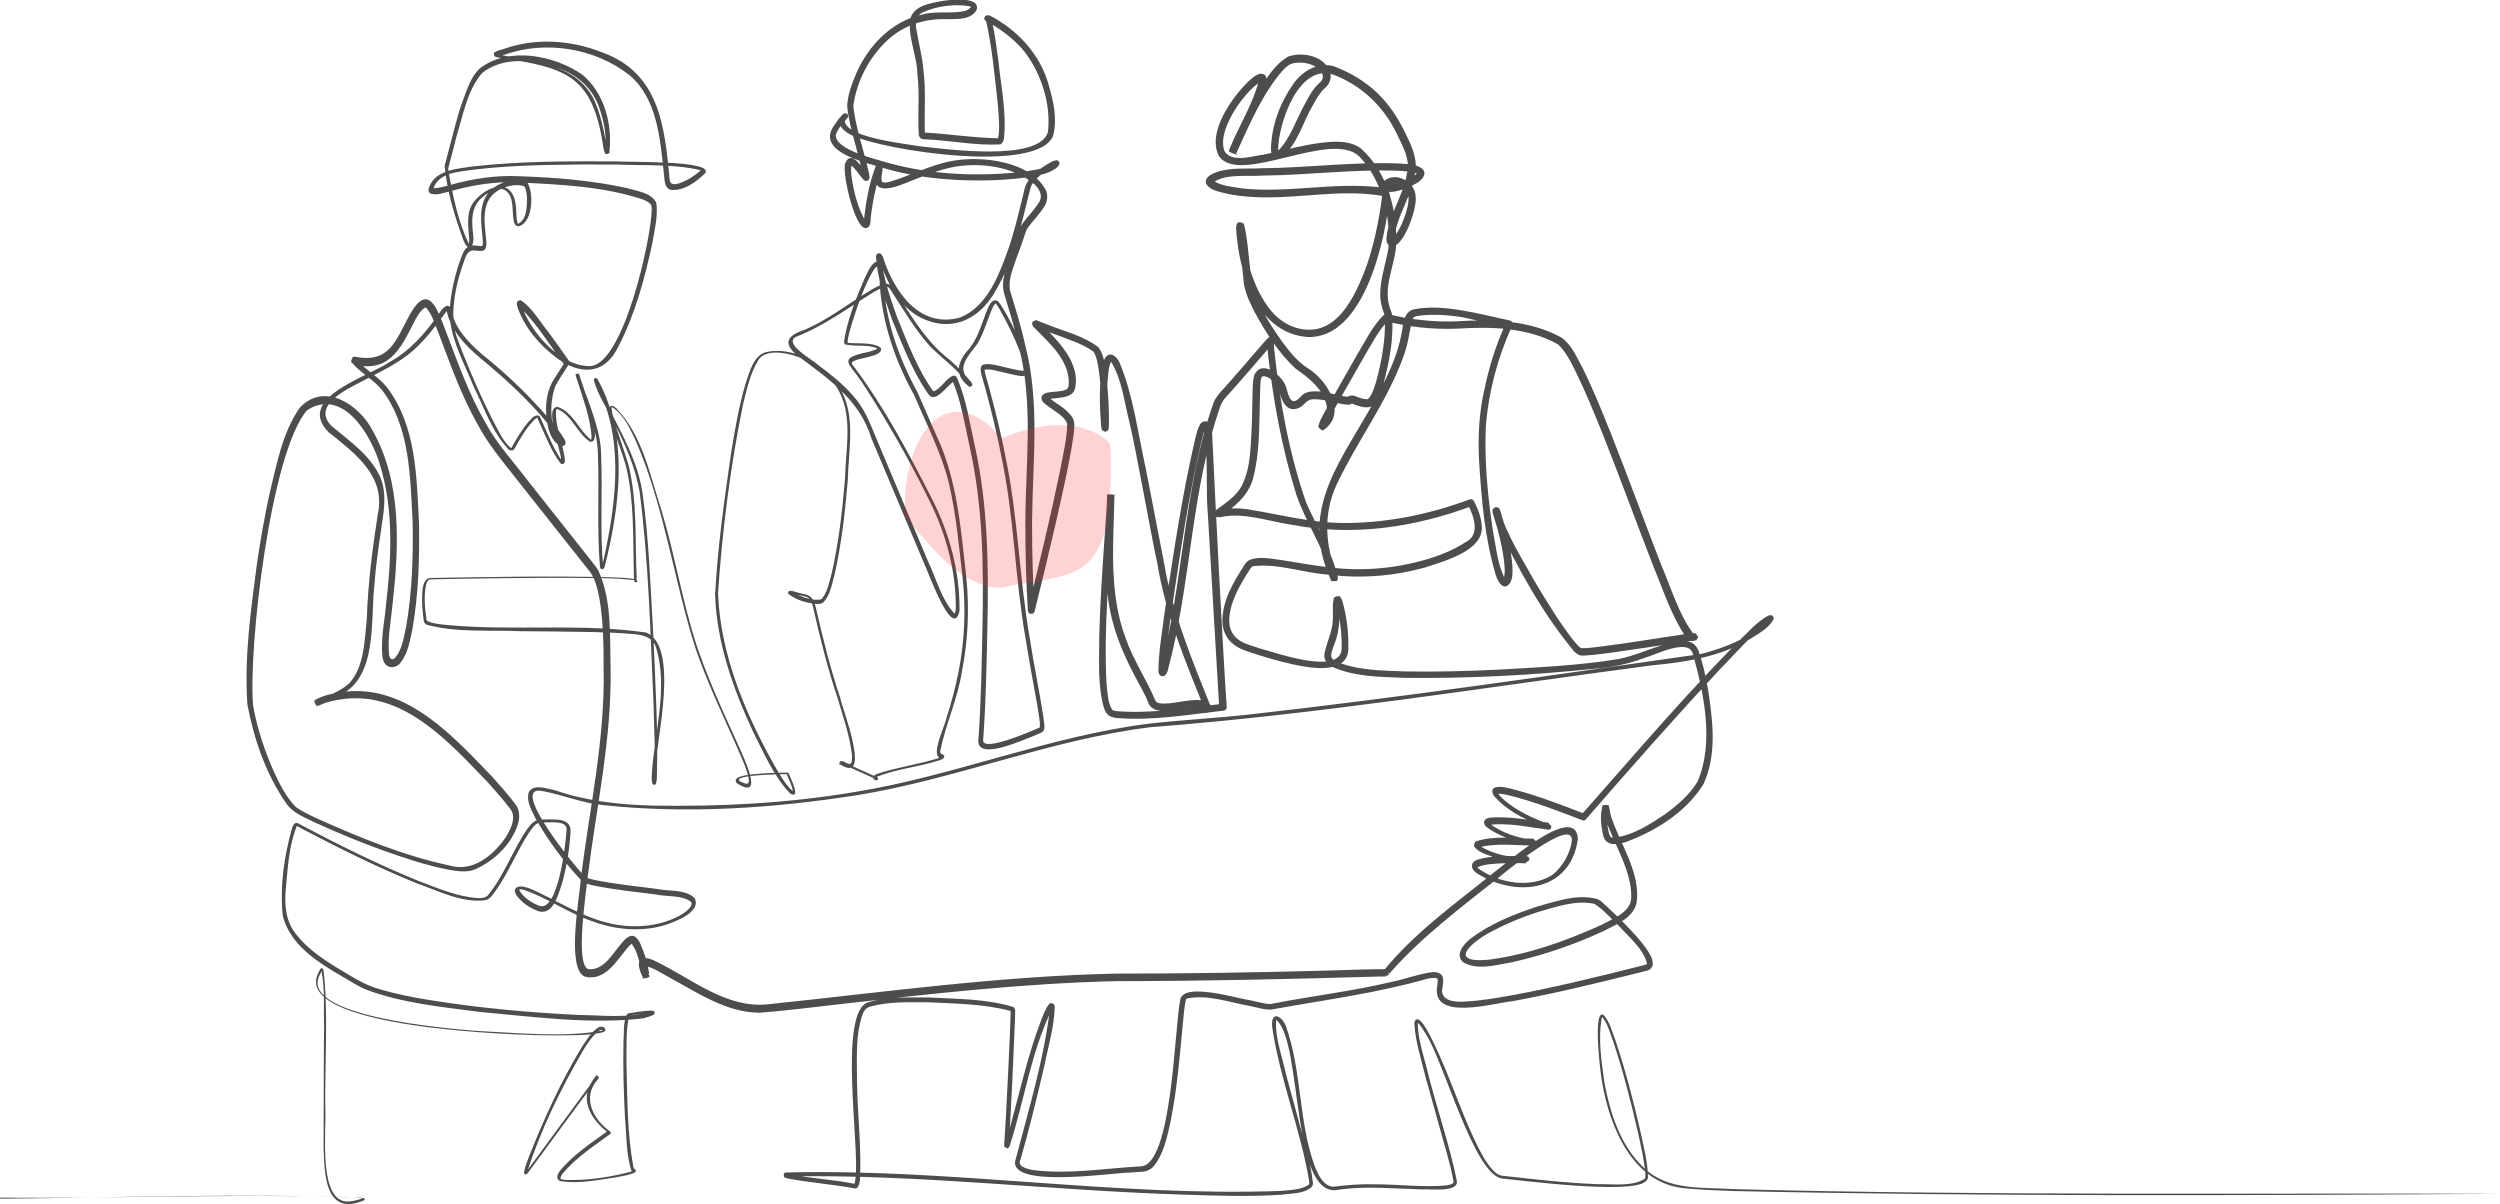 <?xml version="1.0" encoding="UTF-8"?><svg id="f" xmlns="http://www.w3.org/2000/svg" viewBox="0 0 326 157" width="326" height="157"><path d="m0,156.31c15.66-.13,31.35-.72,47.01-.13.16,0,.8.09.48.34-5,2.11-5.17-3.09-5.29-6.7,0-3.37.01-12.37.06-15.91-.08-2.4.13-4.97-.34-7.29.07,0,.03,0,.01.04-.05.08-.1.19-.14.28-3.35,5.64,16.81,7.18,20.06,7.47,5.4.26,11.65.93,16.76-.03-.23-.23-.65.09-.93.37-.6.61-1.09,1.35-1.56,2.09-2.97,5.1-5.67,10.57-7.44,16.19,0-.01,0,.02-.01-.02-.03-.06-.1-.06-.12-.07-.12.03,0-.01,0-.04l.19-.25c.89-1.24,6.79-9.24,7.85-10.68.36-.48.88-1.19,1.21-1.63-.04-.08.55.44.29.24l-.05.07-.1.13c-2.09,2.32-.61,5.19,1.63,6.78.11.07.1.25,0,.32-2.18,1.6-4.54,3.12-6.25,5.22-.14.2-.26.47-.23.58.02.09.29.15.55.18,2.94.11,6.01-.36,8.85-1.13.03-.01.05-.02.06-.03.06,0-.1-.02,0,.23.06.07.08.05-.01.02-.11-.05-.12-.09-.16-.14-.76-2.28-.66-4.71-.88-7.04-.17-3.3-.27-6.61-.2-9.91.1-1.17-.08-2.48.46-3.62.15-.11.2-.09.31-.12.12-.02,1.06-.18,1.23-.19.59-.06,1.19-.19,1.82-.13-.01.02.24-.03.25.33-.11.23-.14.16-.18.21-.04.02-.08.04-.11.06-.14.06-.27.11-.41.16,0,0-.8.24-.8.24-7.13.8-14.34-.22-21.45-.86-4.9-.65-9.92-1.12-14.59-2.86,0,0-.77-.34-.77-.34l-.72-.4c-3.67-2.2-8.31-4.42-9.47-8.93-.39-3.87.17-7.83,1.26-11.56.08-.18.21-.51.52-.55.24.04.25.09.41.17,5.06,2.69,10.28,5.28,15.58,7.43,2.52.95,5.09,2.07,7.79,2.22.42,0,.84-.05,1.15-.32,2.16-2.6,3.22-5.84,5.14-8.65.35-.44.66-.94,1.31-1.21.57-.14,1.17-.05,1.73-.09.81.03,2.01-.07,2.5.82.17.34.14.67.13.94-.14,2.23-.5,4.41-1.09,6.56-.5,1.4-1.14,4.28-3.13,3.64-1.09-.42-2.06-1.05-2.78-2-.13-.23-.31-.47-.24-.78.46-1.29,3.53.64,4.33.96,1.96,1,3.89,2.05,5.93,2.79,3.04,1.12,6.42,1.4,9.51.35,1.01-.34,2.02-.8,2.78-1.49.38-.34.63-.8.39-1.05-1.17-.9-3.12-.63-4.56-.95-2.73-.35-5.48-.62-8.18-1.18-.57-.12-1.22-.28-1.62-.73-2.28-2.45-4.25-5.11-5.9-8.02-.49-1.07-1.2-2.05-.9-3.35.57-1.23,2.42-.5,3.41-.32,4.18,1.44,8.51,1.91,12.9,2.01,8.76.15,17.56-.31,26.2-1.77,13.01-2.09,25.38-7.32,38.51-8.93,4.38-.49,8.76-.71,13.13-1.2,19.6-2.2,39.21-5.08,58.74-7.87,3.15-.82,6.6-2.16,8.77-4.52-.05.02.06.31.23.32.13,0,.03,0,0,.03-2.49,1.6-4.39,4.01-6.48,6.1-5.99,6.42-11.8,13.03-17.57,19.66-.1.12-.27.15-.4.1-3.19-1.22-6.44-2.49-9.74-3.29-.46-.09-.98-.22-1.39-.15-.06.03.11-.08.05-.15.46.73,1.42,1.42,2.17,1.93,1.41.91,2.99,1.62,4.58,2.18.19.07.29.27.23.46-.06.17-.23.27-.4.24-2.49-.31-5.21-.95-7.69-.62-.01.01.06-.06.05-.1.03-.03-.02-.13,0-.09,1.59,1.24,3.8,1.94,5.79,2.15.21.01.36.2.34.41-.02.2-.19.34-.39.33-2.27-.04-4.83-.34-7.03.19-.03.01-.09.05-.04.02,0-.01.02-.04.03-.1-.01-.06,0-.07-.01-.09,1.71,1.07,4.04,1.6,6.06,1.53,0,0,.02.75.02.75-1.5-.04-3.02-.05-4.51.1-.51.03-1.54.2-1.85.47.02-.05-.02-.05.09.07,2.63,1.96,6.83,2.69,9.68.89,1.32-1.04,2.39-2.83,2.56-4.55.03-2.96-8.49,4.01-9.47,4.82-4.88,3.88-9.94,7.65-14.1,12.33-.11.12-.26.32-.28.37.18.15-.26-.86-.56-.4.3,1.34.1.37.11.67,0,0-.27,0-.27,0,0,0-.56,0-.56,0-11.17.33-23.07.6-34.21.6-12.15.28-24.25,1.64-36.32,3.03-3.4.38-6.81.83-10.23,1.09-4.33,0-8.11-2.6-11.78-4.59-1.06-.54-2.11-1.33-3.25-1.53.02,0,.08-.08.08-.07,0,.31.25.92.39,1.29.48-.18-.99,0-.72.2-.02-.18-.05-.39-.09-.6-.31-1.22-.58-2.69-1.34-3.68,0,0,.03.01.03,0-.07,0-.4.29-.61.56-1.4,1.67-2.88,4.31-5.48,3.73-2.56-.9-.69-10.62-.55-12.98,1.13-9.07,3.14-18,2.95-27.17,0-3.03-.04-6.08-.52-9.03-.29-1.47-.58-2.91-1.56-4-1.88-2.34-6.58-8.33-8.5-10.73-1.59-2.06-4.19-5.11-5.44-7.4-1.56-2.66-2.79-5.48-3.89-8.33l-1.61-4.28c-.49-1.13-.81-2.44-1.64-3.33-.11-.07-.01-.03-.09-.02-.48.24-.91.89-1.27,1.52-1.72,3.35-3.17,6.96-7.73,5.98-.07-.02-.23-.03-.16-.03.25.1.41-.84.28-.57,1.16,1.27,2.76,2.12,3.87,3.5,3.84,5,3.88,11.75,4.19,17.77.07,4.59-.07,9.21-.86,13.75-.35,1.58-.55,3.13-1.61,4.48-.31.35-.9.64-1.48.43-.55-.23-.73-.77-.82-1.26-.25-2.36.28-4.63.48-6.94.69-6,.99-12.19-.76-17.96-1.1-3.93-4.85-10.31-9.54-7.28-4.73,5.35-7.69,30.93-7.05,38.48.5,2.91,1.47,5.84,2.68,8.58.78,1.67,1.61,3.39,2.9,4.69.87.62,1.93,1.1,2.91,1.56,5.49,2.45,11.2,4.8,17.08,6.05,3.01.92,5.62-1.2,7.29-3.54.67-1.04,1.54-2.67.71-3.79-.91-1.19-1.91-2.34-2.92-3.46-4.98-5.15-10.83-11.81-18.66-10.93-1.21.14-2.44.37-3.51.94.21.12-.41-1.11-.27-.61,1.46-.69,3.2-1.32,4.32-2.34,1.99-2.17,1.99-5.57,2.3-8.4.14-4.55.73-9.17,1.43-13.64,1.09-5.02-2.98-7.97-6.46-10.76-4.3-4.47,5.28-7.2,7.98-9.1,2.64-1.44,4.66-3.73,6.38-6.21.36-.53,1.22-1.85,1.71-.63.4,2.46,2.19,4.25,4.01,5.84,2.37,1.89,4.65,3.98,6.74,6.2,1.42,1.57,2.95,3.09,4.03,4.94.03.13.13.17.08.51-.02.25-.42.33-.46.29-1.01-.26-1.45-1.31-1.71-2.09-.59-2.28-.54-4.9.84-6.87,0,0,1.21-1.9,1.21-1.9l.02.34c-1.88-2.57-3.65-5.46-5.9-7.65-.02.05.29-.05.28-.16.01-.05,0-.02.01,0,1.09,3.43,5.08,7.98,8.91,7.91,4.37-.14,7.98-16.54,8.06-20.44,0,0-.05-.5-.05-.5-.18-.4-.74-.62-1.17-.81-5.12-1.68-10.64-1.92-15.99-2.19-3.12-.17-6.12.3-9.11,1.16-.83.17-1.63.56-2.51.29-.19-.08-.31-.36-.29-.51.59-2.58,3.78-2.74,5.92-3.05,6.2-.69,12.43-.67,18.65-.64.86.13,13.22-.21,11.43,1.63-1.19,1.1-2.64,2.21-4.35,2.09-.99-.2-.84-1.55-.97-2.3-.48-4.46-.86-9.57-4.44-12.65-4.49-3.54-10.89-4.59-16.28-2.7,0,0-.55.16-.55.16-.16.04-.41.14-.43.15.13-.03-.03-.48-.03-.35,0,0,.05.02.08.03,4.34.79,9.8,1.13,12.29,5.38,1.26,2.29,1.55,4.92,2.13,7.37-.04-.19-.63.1-.41.03.25-1.95-.11-4-.77-5.83-.99-3-3.62-4.89-6.64-5.55-2.86-.8-6.26-.91-8.66,1.04-1.95,2.29-2.48,5.6-3.37,8.44-.22.98-.71,2.74-.95,3.68-.1.24-.06.47-.03.75.59,3.2,1.27,6.66,2.75,9.57,0,0,0-.02-.12,0-.06.02-.06.05-.05.02.12-.27.13-.65.1-1.03-.11-1.53-.41-3.33.63-4.68,1.77-2.16,5.03-3.21,5.46.48.1.78.04,1.62.21,2.26.08.15.05.14.14.12,1.11-.59,1.11-2.24,1.11-3.37-.06-.52-.07-1.1-.37-1.51-1.43-.42-3.41.2-4.35,1.39-.91,1.16-.88,2.8-.74,4.3l.12,1.16c.04.47.12.81-.08,1.3-.25.47-.91.28-1.32.24-.82-.12-1.15.44-1.38,1.16-.93,2.5-1.59,5.2-1.48,7.87.03,1.52.71,2.93,1.25,4.39,1.14,2.88,2.39,5.73,3.78,8.5.7,1.26,1.41,3.01,2.51,3.86-.01,0,0,.02,0,0,0-.01.02,0,.04-.06.66-1.21,1.37-2.39,2.27-3.45.37-.33.51-.68,1.08-.77.38,0,.43.33.54.58.85,1.85,1.59,3.83,2.78,5.48.02.02.03,0-.09,0-.16.09-.08.09-.1.06.02-.11-.01-.25-.02-.37,0-1.24-2.28-6.88-.44-6.86,2.03.69,2.75,3.06,4.35,4.28.06,0,0,.01,0,.01.04-.04.07-.26.07-.42-.18-2.47-1.09-4.89-1.84-7.25,0,0-.19-.55-.19-.55.17-.09-.45.01.37-.23,0-.04.02.06.03.09l.09.27c.67,1.82,1.39,3.64,1.96,5.5.46,1.49.82,3.05.83,4.63.2,4.88-.18,9.79.27,14.64.14.08-.19-.13-.26-.01.16-.42.27-.86.38-1.31,1.61-7.5,2.68-15.89-1.2-22.88.04-.03-.19-.05.13-.03.21-.24.06-.08.11-.08,1.9,4.86,5.14,9.14,5.95,14.49.87,6.18,1.05,12.4,1.42,18.62.26,6.23.65,12.43.46,18.67-.02.2-.03.39-.09.62-.08.04.1.17-.31.23-.17-.1-.15-.17-.18-.22-.16-.5-.07-1.03-.05-1.53.38-5.3,2.1-10.89.55-16.11-.5-1.67-2.23-1.76-3.7-1.86-1.54-.12-3.09-.17-4.64-.21-3.1-.07-6.21-.08-9.31-.11-4.06-.18-8.27.22-12.23-.83-.21-.07-.46-.35-.43-.55-.18-1.17-.27-2.34-.2-3.52.03-.72.15-2.03,1.1-2.04,7.77-.14,15.53-.28,23.3-.1,1.06.04,2.17.06,3.22.23.11.04.18,0,.36.15.25.15-.22.47-.31.2-.09-.3-.05-.76-.08-1.07-.13-4.64.08-9.36-1-13.89-.67-2.53-1.93-4.97-2.22-7.59.1-.62.61-.36.89-.1,3.46,3.52,4.41,8.71,5.91,13.25,1.8,5.95,2.76,12.15,4.72,18.04,1.01,2.93,2.22,5.8,3.49,8.63l1.92,4.25c.57,1.33,3.47,7.21-.3,4.74-.66-.89,1.42-1.03,1.94-1.12,1.56-.18,3.11-.22,4.67-.24.07,0,.13.04.16.1.26.58,1.7,3.49.19,2.62-2.16-2.31-3.39-5.25-4.81-8.03-2.61-5.63-4.77-11.65-4.96-17.92.33-6.23,1.21-12.38,2.1-18.55.5-3.07,1.03-6.15,1.93-9.14.51-1.4.94-3.37,2.54-3.9,3.56-.85,7.55,1.51,9.53,4.41,2.36,3.61,1.29,8.21,1.2,12.26-.34,4.14-.81,8.27-1.72,12.33-.37,1.24-.54,2.7-1.53,3.67-.34.21-.61.14-.88.15-1.27-.12-2.56-.49-3.58-1.28-.09-.1-.11-.29.02-.37.36-.16.72.07,1.03.13.49.16.98.19,1.52.42.56.25.76.86.93,1.38.93,4.08,1.9,8.03,3.23,11.99.25,1.32,3.9,10.65.42,8.91,0,0-.35-.18-.35-.18-.04-.01-.11-.06-.15-.08-.21.07.18-.7.19-.39l.2.08,1.43.62,2.84,1.27s.18.08.18.08c0,0,.1.05.1.05.32.41-.5.44-.2.38-.1-.05-.14-.04-.29-.16-.35-.5.55-.71.84-.82,2.47-.76,5.08-1.14,7.52-1.89.1-.03.36-.14.4-.17-.04.03-.02.19.03.19-1.54-.24.52-4.28.69-5.3.64-1.97,1.17-3.96,1.57-5.98.8-4.05.98-8.21.53-12.31-.47-4.11-.84-8.25-1.77-12.26-.98-4-2.92-7.7-4.53-11.51-2.73-4.88-4.6-10.62-4.55-16.36-.01-.22-.06-.52-.1-.56,0-.01,0,0,.01,0-.35.11-.54.4-.75.72-1.21,2.13-2,4.49-2.74,6.82-.23.83-.55,1.72-.57,2.58,0,0,.02.01-.06-.06,1.1.17,3.16-.13,4.34.61.36.49-.31.83-.65.98-.71.27-1.47.38-2.18.57-.43.11-.99.34-.88.56.02.14.18.32.33.49,4.01,5.37,7.16,11.36,10.2,17.33,2.23,4.44,3.57,9.43,3.5,14.43-.86,4-4.12-5.19-4.57-6.08-1.52-3.6-5.45-12.95-6.92-16.43-1.51-4.99-5.64-7.8-9.62-10.76-1.97-1.6-1.4-2.63.87-3.37,3.2-1.36,5.88-3.54,8.88-5.31.74-.4,2.02-1.2,2.67-.22,2.22,3.38,4.23,7.06,7.51,9.51.99.92,1.97,1.87,2.78,2.95,0,.09.08-.06.06.33-.55.36-.39.01-.48.09-.49-.4-.95-.87-1.16-1.52-.36-1.08.24-2.17.88-2.97,1.39-1.42,1.87-3.34,2.6-5.2.25-.55.6-1.83,1.46-1.44.85.73,5.62,9.69,3.3,9.81-.75-.02-1.88-.36-2.63-.51-.77-.15-1.6-.46-2.36-.33.08.79.51,1.9.72,2.83.75,2.8,1.51,5.86,2.04,8.7,1.62,7.77,1.77,15.75,3.14,23.56.52,3.35,1.26,6.9,1.78,10.25,0,.57.44,1.75-.36,2.02-.22.1-.8.34-1.03.44-1.28.46-7.13,3.2-7.11.62.36-4.92.44-9.88.54-14.82.17-7.92.07-15.82-1.67-23.58-.62-2.81-1.1-5.87-2.2-8.5,0,0-.03-.05-.03-.05,0,0,0,.01.02,0,0,.06.28,0,.19.02-.71.5-1.2,1.21-1.93,1.74-.23.14-.43.37-.92.33-.4-.09-.49-.43-.7-.63-1.95-2.92-3.21-6.21-4.54-9.45-.92-2.66-1.94-5.38-2.1-8.22,0-.03.02-.11.03-.16.04-.06.03-.27.42-.29.28.06.37.33.46.5,1.42,4.52,4.8,9.41,10.13,7.86,3.6-1.51,5.11-5.79,6.34-9.26.61-1.87,1.1-3.78,1.56-5.7,0,0,.36-1.45.36-1.45.25-1.62,1.68-2.7,2.94-3.5.41-.22.78-.51,1.27-.57,0-.03.44.04.41.42-.06.31-.29.47-.48.65-1.18.84-2.71.96-4.07,1.2-1.98.26-3.98.36-5.97.36-3.97,0-7.99-.38-11.84-1.45-2.46-.8-9.91-2.17-6.83-5.99.3-.44.54-.83,1.06-1.24.16-.13.38-.1.51.06.3.42-.31.59-.37.95.43,2.13,7.8,2.86,9.85,3.22,3.33.36,15.51,2.06,16.64-1.87.44-3.74-.97-8.03-3.42-10.91-1.32-1.45-2.96-2.66-4.68-3.57-.16-.09-.24-.27-.18-.44.02-.08.08-.25.37-.31.23,0,.36.15.35.15.13.14.14.26.19.39.46,1.77.65,3.6.91,5.4.34,3.39,1.09,6.78.72,10.2-.06.26-.17.56-.49.71-3.23.17-6.47-.51-9.69-.66,0,0-.35-.02-.35-.02-.31,0-.53-.32-.57-.57-.18-2.68.15-5.33-.19-7.99-.03-2.37-1.34-4.89-.88-7.29.6-1.61,2.58-1.87,3.99-2.15,1.02-.18,5.35-.71,4.58,1.22-.86,1.35-2.79,1.08-4.04,1.13-2.82-.08-5.57.87-7.63,2.82-2.32,2.19-3.97,5.35-4.37,8.52.31,2.79,1.31,5.58,1.95,8.34.06.28.17.65.16.98-.02.07.04-.01-.07.23-.17.34-.63.17-.7.06-.57-.61-.99-1.42-1.64-1.89-.06-.04-.07,0,.04-.04.03-.02.05,0,.05-.03-.12.34-.08.87-.05,1.34.3,2.11.83,4.38,1.97,6.2.02.02.03,0-.07-.02-.15-.04-.31.12-.29.11.24-2.52.68-5.2,1.63-7.6.07-.03-.04-.1.34-.2.53.07.46.37.49.53.05.62-.3,1.34-.05,1.85.05.13.52.14.94.02,2.74-.8,5.33-2.22,8.21-2.74,3.84-.7,10.22.02,12.22,3.85.28.67.17,1.5-.23,2.12,0,0-.21.31-.21.31,0,0-.44.59-.44.59-.53.73-1.3,1.43-1.7,2.21-.44,1.34-.93,2.74-1.43,4.03-.42,1.29-.98,2.63-.64,3.95.7,2.3,1.43,4.61,1.94,6.97,1.97,7.58.94,15.39.89,23.1,0,3.84.09,7.69.33,11.51l-.89-.08c1.5-6.06,2.97-12.14,4.23-18.25.35-1.96.89-4.05.91-6.02-.32-1-1.73-1.71-2.57-2.35-.21-.21-.72-.44-.78-.96-.05-.53.56-.76.93-.79.71-.12,1.61-.1,2.2-.33.39-.16.41-.46.43-.87.05-2.84-2.24-4.97-4.11-6.85,0,0-.28-.28-.28-.28,0,0-.15-.15-.15-.15,0,0-.08-.09-.08-.09,0,0-.06-.08-.06-.08,0-.04-.07,0-.09-.33-.18-.27.75-.56.58-.42.42.16,1.03.44,1.47.58,2.2.88,4.64,1.45,6.56,2.91.91,1.18.85,2.69,1.09,4.03.21,2.2.39,4.39.27,6.63-.11.03.24.03-.41.4-.81-.32-.36-.34-.51-.37-.05-.17-.05-.37-.08-.52-.18-2.37-.24-4.76.06-7.13.13-.6.15-1.41.76-1.94.74-.45,1.35.41,1.61.94,1.81,4.39,2.37,9.16,3.4,13.76,0,0,2.38,12.28,2.38,12.28,1.1,6.66,3.73,12.87,6.22,19.1-.27.23.63-.49-.84.25.02.14,0,.02,0,.02l-.03-.08c-.08-.29-.34-.35-.68-.39-1.43-.1-3.07.43-4.6.45-.54-.01-1.2.02-1.8-.53-.39-.43-.45-1.03-.75-1.52,0,0-.72-1.37-.72-1.37-2.04-3.66-3.78-7.65-4.15-11.89-.34-4.26-.24-8.5-.07-12.75,0,0,0-.1,0-.1-.82-.07,1.12.05.92.04-.05.71-.13,2.05-.18,2.78-.46,7.23-1.19,14.56-.81,21.79.14,1.18.13,2.5.76,3.44,0,.03.31.1.49.15,4.59.38,9.25-.43,13.84-.95,0,0-.4.48-.4.48l-1.46-24.88c-.36-3.85.14-7.81-.63-11.58.08.09.24.1.33.05-.11.1-.18.37-.28.64-1.95,7.78-3.05,15.76-4.25,23.69-.31,2.33-.73,5.27-.8,7.29-.06-.09-.1-.12-.23-.17-.16-.1-.45.1-.39.07,3.07-11.15,3-23.75,7.01-34.94.41-.95,1.34-1.78,1.99-2.54,1.01-1.15,3.08-3.53,4.07-4.7,0,0,.52-.59.52-.59,0,0,.27-.3.27-.3l.15-.15s.04-.04.11-.1c.13.08-.24-.26.68.03.24.32.03.63.07.55-.06.11-.03.07-.02.13,0,.02,0,.03,0,.07v.37c.7,6.87,1.94,13.87,4.22,20.39,1.42,3.19,3.29,6.22,4.11,9.66,0,0,.01.08.01.08-.05.11.14-.09-.14.43-1.17.14-.56-.18-.76-.12,0,0-.04-.08-.04-.08,0,0-.05-.11-.05-.11,0,0-.08-.2-.08-.2-4.08-9.21,1.98-15.71,6.05-23.39,1.47-2.71,2.82-5.48,3.35-8.52.22-1.06.23-2.71,1.58-3,3.83-.79,8.78.68,12.51,1.45.3.06.47.41.32.68-1.89,4.05-3.09,8.61-3.45,13.08-.21,4.55.25,9.14.92,13.65.42,2.1.6,4.49,1.62,6.35.03.02-.05-.06-.21-.02-.12.05-.09.07-.06.01.18-.4.21-.93.19-1.42-.16-2.45-.84-4.98-1.6-7.34,0,0,0-.02,0-.02.01.01-.03-.04.05.08.95.41.91-.83.84-.35.99,3.28,2.93,6.28,4.62,9.32,1.56,2.62,3.16,5.25,5,7.63.35.38.64.83,1.05,1.08.66.04,1.82-.12,2.58-.21,3.55-.44,7.81-1.16,11.36-1.67,0,0,.59-.07.59-.07,0,0,.17-.01.17-.01,0,0,.06,0,.06,0,.14.19-.15-.43.51.48-.3.74-.3.33-.34.47l-.06.02s-.16.04-.16.04c-.04.02-.27.03-.37,0-.44-.15-.52-.35-.69-.51-1.88-2.78-2.86-5.95-4.14-9-2.23-5.72-4.32-11.49-6.58-17.18-1.14-2.84-2.29-5.68-3.63-8.41-.6-1.21-1.38-2.78-2.36-3.6-4-2.19-8.65-2.29-13.16-2.01-3.14.12-6.25-.21-9.32-1,0,0,0,0,0,0,0,0,0,0,0,0,.44.08.27-.02.33,0-1.27,1.31-2.11,3.04-3.06,4.61-1.33,2.4-3.99,6.87-5.05,9.05.17.05-.5-.7-.58-.4-.14.06-.05.02-.03,0,.18-.17.37-.42.5-.61.41-.69.36-1.59.01-2.42-.7-1.78-2.34-2.98-3.85-4.06-2.23-2.08-3.83-4.65-5.28-7.3-.66-1.32-1.43-2.83-1.48-4.34,0,0-.15-1.46-.15-1.46-.18-1.69-.4-3.65-.72-5.22-.27-.1.55.5.8,0,.07-.15.02-.04.03-.01,0,0,0,.16,0,.16.19,3.67,1.3,7.77,3.65,10.68,1.21,1.43,2.9,2.4,4.74,2.45,3.97.19,6.1-4.22,7.38-7.44,1.22-3.09,2.01-7.08,2.36-10-6.78-1.22-14.41,1.39-21.32-.56-1.84-.49-2.46-1.72-.36-2.51,1.82-.69,4.15-.43,6.02-.54,5.93-.06,11.8-.84,17.74-.63,1.07.11,2.31.01,3.2.73.63.73-.18,1.51-.79,1.85-.93.55-1.87.91-2.93,1.1-.35.04-.9.13-1.29-.18-.39-.27-.3-.89-.02-1.2,1.52-1.31,4.06.09,4.11,1.99.27,1.31-1.51,6.82-3.25,6.54-.38-.1-.56-.61-.56-.91.21-3.13,2.19-5.6,2.67-8.55.51-1.98-.57-3.61-1.34-5.29-1.67-3.48-4.57-6.25-8.18-7.63-4.54-1.61-7.23,6.28-7.26,9.72-.02.2.11.44.04.34-.01,0-.11-.09-.17-.05,1.67-1.51,2.5-4.27,3.71-6.4.48-.88.96-1.8,1.8-2.55.65-.51.56-1.25-.07-1.81-.88-.8-2.48-1.05-3.64-.68-.35.16-.7.46-1.02.79-2.69,3.06-4.36,7.05-6.06,10.75,0,0-.08.18-.08.18.78.4-1.2-.27-.94-.35,0,0,.03-.1.03-.1l.14-.37c1.13-2.8,3.01-5.73,3.72-8.68.02-.09-.02-.15.03-.06.04.11.21.14.25.14-2.19,1.31-5.93,6.58-4.68,9.19,1.07,1.4,3.49.54,5.02.35,2.89-.58,5.78-1.48,8.77-1.67,1.26-.07,2.75,0,3.88.81,3.65,3.21,4.97,8.58,4.6,13.3-.4,2.65-1.72,5.29-.63,7.89,0,0,.08.23.08.23.03.14.07.29.08.42.22,3.07-.37,6.03-1.15,8.97-.39,1.06-.56,2.2-1.59,2.89-.75.3-1.8-.11-2.49-.38-.08-.02-.02,0,0-.02,0,0,0,0,0,0,.02-.02-.05.03-.14.08-.12.06-.27.1-.39.09-1.56-.13-2.85-.72-4.38-.72-1.25-.05-1.26,1.08-2.49,1.27-1.43.25-1.89-1.56-2.12-2.47-.32-.81-1.22-1.85-2.12-1.8-.37.24-.27,1-.33,1.54,0,0-.04,1.47-.04,1.47-.11,3.43,0,7.07-.92,10.41-.61,2.11-2.35,3.62-4.12,4.74-.04.02-.1.08-.05.03.12.21.09-.78-.22-.71-.12-.03-.06-.01-.07-.02,1.29-.28,2.7-.3,3.94-.08,3.91.63,7.68,1.63,11.62,1.75,5.81.13,11.76-1.04,17.16-3.07.22-.08.46,0,.56.21.52.99.92,2,1.02,3.16.41,3.35-5.03,4.71-7.45,5.53-4.07,1.12-8.38,1.45-12.56.91-3.25-.21-6.62-1.52-9.82-1.09-.17.07-.27.2-.36.35-1.33,2.06-2.78,4.49-2.73,6.9.03.94.45,1.79,1.21,2.32.72.56,1.89.82,2.74,1.13,2.21.6,10.3,3.5,10.7.19.08-1.99-.22-4.41-.77-6.19.02.24.84-.16.58-.09-.09,1.77,0,3.85-.76,5.55-.24.84-.85,1.71.14,2.21,2.73,1.21,6,1.22,9,1.34,4.15.08,8.31-.04,12.47-.24,5.17-.3,10.39-.54,15.49-1.38,2.01-.41,3.93-1.28,5.91-1.89,1.01-.28,2.06-.67,3.31-.36.63.2,1.07.76,1.24,1.38.52,1.51.85,3.06,1.14,4.62.64,4.15,1.26,8.59-.56,12.58-2.29,3.64-6.12,6.05-10.1,7.53-1.2.36-2.72.66-3.02-1.04-.24-1.19-.38-2.36-.07-3.56-.21-.32,1.11-.29.85,0,.09.22.1.34.13.48.04.3.09.49.14.72,1.15,3.64,3.88,7.3,3.36,11.3-.44,2.01-2.62,2.83-4.24,3.68-3.81,1.78-7.79,3.14-11.89,4.08-2.05.33-4.48,1.14-6.45.06-1.23-.98.09-2.49.95-3.13,2.54-1.94,5.54-3.11,8.53-4.13,2.51-.69,5.23-1.71,7.89-1.04.27.08.62.34.77.49,0,0,.58.53.58.53.77.71,1.52,1.44,2.26,2.19,1.1,1.14,2.21,2.29,3.09,3.63.27.48.61.92.61,1.67,0,.19-.1.42-.26.58-.16.16-.34.23-.51.28,0,0-.76.19-.76.19-5.55,1.38-11.16,2.77-16.79,3.79-2.38.22-10.45,2.65-9.81-1.86.08-.51.15-1.12,0-1.11-.23-.13-.82-.06-1.28.04-6.51,1.87-13.26,2.74-19.91,3.94-.94.29-2.3-.23-3.22-.39-2.68-.46-5.53-1.55-8.21-.97-.08.04-.1.08-.12.11-.26,1.07-.3,2.25-.43,3.38-.39,4.15-.74,8.33-1.56,12.45-.48,2.08-.84,4.23-2.26,5.97-.37.44-1.1.71-1.62.68,0,0-1.55.11-1.55.11-2.12,0-16.27,2.2-14.76-1.85,1.69-6.45,3.69-13.04,4.46-19.68.01-.05-.06-.08.07.04.3.1.28-.05.25.03-2.8,5.61-3.66,12.02-5.59,17.97-.09.1.08.07-.28.35-.85-.47-.26-.34-.44-.48,0,0,.01-.21.01-.21,0,0,.03-.39.03-.39,0,0,.19-3.12.19-3.12.18-3.55.51-9.74.61-13.27,0,0,0-.38,0-.38v-.18c0,.08.1.16.02.1-3.42-.94-7.16-.96-10.7-1.14-2.56,0-5.19-.13-7.66.57-.5.15-.71.44-.92.88-1.04,2.87-.76,6.13-.76,9.17.06,4.2.6,8.32.37,12.55-.05.28-.05.53-.25.88-.05.08-.16.2-.34.23-2.65-.49-5.74-.76-8.4-1.23,0,0-.4-.08-.4-.08,0,0-.21-.06-.21-.06-.08-.04-.12-.01-.29-.15-.18-.72.31-.49.26-.57,21.56-.54,43.06,3.2,64.62,2.4,1.2-.14,2.59-.12,3.55-.82.12-.12.02-.4.02-.58-1.09-6.48-3.79-13.24-4.77-19.76-.34-2.36,1.16-1.83,1.77-.3,2.1,5.92,1.61,12.46,3.79,18.36.48,1.12,1.07,2.41,2.33,2.56,1.78-.23,3.64-.37,5.44-.32,3.11,0,6.25.42,9.33.15.47-.07,1.06-.21.95-.54-.45-2.54-1.29-5.03-1.95-7.53,0,0-1.68-6.03-1.68-6.03-.55-2.28-1.32-4.56-1.47-6.94.01-.15-.01-.28.13-.5.1-.14.33-.15.42-.09.56.35.83.97,1.16,1.47,2.5,4.6,3.96,9.66,6.21,14.37.68,1.38,1.36,2.81,2.43,3.91.36.36.75.6,1.25.63,4.14.46,8.28.94,12.44,1.09,1.95-.04,4.28.33,5.97-.68.13-.13.13-.35.12-.62-.15-1.81-.57-3.59-.95-5.36-.93-4.06-1.97-8.11-3.28-12.05-.4-1.04-.72-2.32-1.43-3.12-.55,2.72-.08,5.77.31,8.54.74,4.02,2.07,8.22,5.1,11.1,3.08,3.09,7.74,2.56,11.75,2.83,33.32.88,66.78.49,100.05.61-33.28.22-66.73.37-100.06-.36-2.08-.08-4.17-.15-6.25-.35-6.83-.54-9.87-7.88-10.88-13.79-.14-.53-1.33-9.73.19-8.82.82.91,1.08,2.16,1.52,3.25,1.33,3.97,2.38,8.01,3.31,12.08.39,1.93.93,3.86.96,5.83-.01.13-.08.35-.2.44-.46.45-1.01.52-1.53.63-1.56.25-3.14.22-4.71.18-4.18-.14-8.33-.62-12.47-1.07-3.76-.21-7.76-15.57-10.2-19.08-.3-.45-.57-.99-.97-1.29-.03,0,.05,0,.06-.03-.03,2.36.9,4.74,1.43,7.07,1.04,4.05,2.86,9.52,3.66,13.63.26,1.57-3.66,1.01-4.5,1.11-3.63-.09-7.27-.48-10.88.03-6.33,1.45-4.68-19.36-8.17-22.14-.21,2.27.8,4.84,1.29,7.16,0,0,1.64,6.04,1.64,6.04.67,2.66,1.56,5.3,1.85,8.05.02.11-.03.41-.15.53-1.06.95-2.62.82-3.91,1.02-4.19.28-8.36.13-12.52,0-17.29-.51-34.55-2.68-51.84-2.39,0,0-.17.03-.17.03-.14-.04.11.2.01-.38-.07-.05.02,0,.06,0,2.71.62,5.95.73,8.68,1.31.09.03.14.03.07.03-.05,0-.05.04-.04,0,.07-.1.13-.39.15-.62.64-4.05-2.33-21.83,1.69-23.09,2.56-.73,5.26-.61,7.87-.61,3.69.2,7.42.16,10.99,1.22.04,0,.25.17.28.37v.21s0,.4,0,.4l-.02.79c-.19,4.71-.49,11.51-.81,16.21-.17-.02.37.28-.37-.12-.27.2-.06.03-.1.01,1.73-5.66,2.8-11.55,5.07-17.06.19-.41.33-.74.62-1.11.05-.01.15-.29.57-.12.23.21.18.32.21.4-.08,2.69-.86,5.2-1.38,7.8-.95,4.07-1.93,8.12-3.09,12.15-.46.87.74,1.19,1.69,1.36,4.57.58,9.37-.23,13.96-.49,4.15-.06,4.41-18.04,5.17-21.63.22-2.51,7.53-.23,9.24,0,0,0,1.52.34,1.52.34.52.1.91.2,1.39.05,5.12-.98,10.29-1.6,15.37-2.8,1.82-.36,3.53-1.05,5.37-1.28.44-.05,1.22.08,1.36.67.14.47-.01.9-.04,1.31-.4,1.75,1.54,1.95,2.82,1.86,2.04-.09,4.1-.45,6.14-.81,5.85-1.07,11.72-2.53,17.49-3.99.19-.06.19-.09.21-.2-.46-1.84-2.24-3.3-3.49-4.7-1.01-.94-2.2-2.34-3.34-3.04-2.43-.55-5.01.39-7.39,1.06-1.96.64-3.89,1.41-5.71,2.37-2.65,1.28-6.4,4.36-.76,3.85,5.1-.65,10.08-2.42,14.75-4.54,1.76-.94,4.04-1.76,3.89-3.84,0-2.93-1.79-6.01-2.87-8.69-.34-.77-.67-1.76-.79-2.59-.29.13.84.13.6-.01-.17.95-.11,2.07.12,3.03.06.23.14.45.24.61,0,.03.16.1.37.11,2.46-.22,4.75-1.72,6.79-3.09,1.6-1.18,3.25-2.57,4.22-4.29,2.13-5.04.81-11.41-.63-16.53-.48-2.25-5.01.15-6.47.52-1.95.76-4.1,1.15-6.18,1.35-8.32.86-16.65,1.31-25.02,1.2-3.17-.14-6.41-.1-9.41-1.45-.6-.28-1.09-.96-.98-1.65.3-1.61,1.07-2.93,1.1-4.54.06-.85-.11-1.8.13-2.68-.26-.07.74-.59.84-.2.23.27.21.37.28.52.6,2.13.82,4.17.77,6.36-.19,2.78-3.75,2.49-5.73,2.17-2.1-.35-4.12-.92-6.12-1.55-.97-.34-2.19-.62-3-1.26-.97-.66-1.55-1.86-1.57-3-.04-2.78,1.44-5.2,2.88-7.45.16-.29.46-.58.77-.69,1.36-.45,2.8-.08,4.11.07,2.07.33,4.11.71,6.16.94,4.09.53,8.25.2,12.21-.89,1.96-.55,3.92-1.29,5.58-2.39,1.89-.91,1.17-3.26.29-4.93,0,0,.59.2.59.2-7.46,2.8-15.61,4.01-23.47,2.47-3.1-.43-6.24-1.67-9.33-1.01-.23.02-.21.05-.48,0-.4.06-.41-1.01-.24-.84,1.27-.95,2.64-1.79,3.43-3.19,1.3-2.52,1.18-5.63,1.35-8.44,0,0,.06-2.95.06-2.95.04-.94-.02-2.11.25-3.1.99-2.16,3.67.08,4.14,1.55.38,1.33.66,2.69,1.96,1.21.52-.56,1.2-.62,1.72-.64,1.46-.04,2.98.57,4.35.71,0,0,.05,0,.05,0-.01,0-.06,0-.08.02-.04.03-.05.06.02,0,.21-.2.69-.23.87-.14.77.28,1.17.46,1.78.44.54-.51.84-1.53,1.07-2.27.74-2.72,1.31-5.78,1.12-8.54,0-.16-.06-.27-.09-.42-.33-.79-.51-1.68-.49-2.53.02-2.02.74-3.98,1.06-5.87.35-4.16-.81-8.82-3.69-11.92-3.57-3.82-15.75,3.86-18.42-.19-1.55-3.11,1.72-7.58,3.84-9.69.43-.37.77-.73,1.37-.97.28-.09.73-.06.91.27.38,1.01-.29,2-.58,2.92-.9,2.24-2.31,4.8-3.21,7.04,0,0-.03.07-.03.07.23.02-1.71-.71-.9-.38.92-2.09,1.88-4.17,2.97-6.19,1.26-2.13,2.4-4.66,4.67-6.01,2.03-.72,5.18.02,5.55,2.46.05.69-.35,1.32-.79,1.68-.64.57-1.11,1.42-1.57,2.27-1.3,2.2-1.98,5.14-4.14,6.81-.82.43-1.29-.41-1.29-1.09.06-3.13,1.15-6.04,2.94-8.6,1.19-1.74,3.56-3.05,5.66-2.11,1.88.75,3.65,1.82,5.14,3.21,1.49,1.39,2.66,3.1,3.56,4.9.91,1.82,1.99,3.88,1.43,5.92-.43,2.94-2.56,5.67-2.63,8.46-.02-.06-.09-.1-.16-.12-.06-.02-.12-.03-.16,0,1.04-1.04,1.67-2.76,2.03-4.19.21-.91.21-1.82-.32-2.36-.34-.51-1.57-.71-1.96-.39,0,0,.01,0,0,0,.03-.05-.04-.17-.08-.2.99.01,2.7-.6,3.55-1.37.06-.06.08-.12.08-.11-.01,0,.02.14.02.12-.77-.34-1.67-.34-2.52-.4-5.88-.21-11.78.57-17.67.63-1.94.15-4.83-.29-6.43.9.05,0,.05-.26.02-.24,1.04.73,2.56.81,3.83,1.02,5.92.62,11.77-.83,17.72-.17.54.1,1.27.2,1.44.9-.46,5.7-3.29,18.92-10.72,18.64-6.71-.52-8.96-8.46-9.32-14.14,0,0,.01-.21.01-.21.02-.1-.02-.11.09-.38.28-.59,1.16.09.91.04.05.11.04.11.06.16l.06.22c.55,2.57.57,5.51,1.08,8.02.94,2.71,2.56,5.23,4.27,7.53.89,1.16,1.85,2.21,3.08,2.96,2.39,1.59,4.96,5.77,1.88,7.9-.14.34-.88-.47-.69-.49.12-.7.52-1.23.8-1.83,1-1.76,3.35-5.96,4.38-7.73,1.02-1.67,1.89-3.51,3.31-4.9.03-.03.08-.06.14-.09.11,0,0-.13.5-.04,2.57.68,6,1.07,8.9.93,4.59-.29,9.53-.17,13.71,2.15,1.41,1.11,1.9,2.54,2.72,3.98,1.37,2.78,2.52,5.63,3.66,8.48,2.27,5.71,4.36,11.48,6.58,17.19,1.29,2.96,2.26,6.4,4.17,8.93-.01-.03-.15,0-.09,0,0,0,.12-.03.12-.03-.02.13.02-.29-.28.44.65.9.32.27.44.47,0,0,0,0,0,0h-.12s-.55.08-.55.08c-1.29.2-5.43.81-6.81,1.03-2.3.32-4.55.71-6.89.87-.22-.02-.37.07-.79-.11-.26-.14-.41-.29-.58-.44-4.21-5.11-7.38-10.87-10.18-16.86-.19-.47-.33-.95-.45-1.44-.07.46-.13-.84.85-.4.1.14.06.11.08.14,0,0,.02.05.02.05,0,0,.03.08.03.08,0,0,.05.15.05.15.75,2.44,1.42,4.84,1.58,7.43,0,.65.03,1.34-.33,1.95-.87,1.17-1.63-.3-1.84-1-1.45-4.83-1.88-9.89-2.19-14.9-.17-3.09-.01-6.25.67-9.27.64-3.04,1.54-6,2.89-8.85,0,0,.32.68.32.68l-6.07-1.33c-1.89-.31-4.08-.45-5.97-.15-.4.11-.52.29-.64.76-.29,1.5-.53,3.13-1.09,4.58-2.13,5.88-6.04,11.01-8.66,16.58-1.8,3.8-1.56,8.07.08,11.9,0,0,.03.06.03.06,0,.01,0,0,0,0-.19.08.44-.2-.7-.06-.27.49-.08.26-.14.33v-.02c-.91-3.9-3.35-7.19-4.59-10.96-1.86-6.03-2.98-12.17-3.68-18.41-.01-.55-.16-1.27.03-1.78.05-.11-.14.16.09.46.89.3.49-.02.59.08.02-.02-.02.02-.03.03,0,0-.12.13-.12.13l-.25.28c-1.24,1.44-3.33,3.87-4.59,5.3-.26.29-1.09,1.21-1.31,1.45-.23.28-.37.55-.54.87-3.93,11.1-3.83,23.29-6.93,34.67-.03.16-.17.41-.33.59.05,0-.29.19-.48.1-.16-.05-.22-.13-.29-.24-.1-.19-.09-.31-.11-.45.03-2.51.48-4.98.79-7.45,1.15-7.72,2.29-15.46,4.07-23.06.14-.5.27-1.11.58-1.63.24-.41.91-.57,1.2-.11.24.35.29.78.36,1.14.34,7.47,1.37,28.07,1.91,35.83.02.24-.16.45-.4.48-4.67.53-9.39,1.36-14.13.95,0,0-.44-.12-.44-.12-.48-.07-.9-.71-1.02-1.11-.89-3.12-.62-6.32-.63-9.5.11-4.18.38-8.35.67-12.51.1-1.42.29-4.05.37-5.46,0,0,.02-.39.02-.39,0,0,0-.05,0-.05-.2-.07,1.74.09.92.06-.11,6.23-.78,12.73,1.46,18.68.97,2.83,2.71,5.34,3.86,8.11.18.4.65.41,1.23.42,1.6-.04,3.01-.56,4.71-.45.55.01,1.31.39,1.45,1.02,0,0,.03.1.03.1.01.06.02.01.04.21-1.47.8-.61,0-.88.21-2.53-6.29-5.21-12.63-6.31-19.36-.93-4.27-2.66-14.27-3.63-18.4-.7-2.66-.96-5.6-2.42-7.93-.06-.06-.11-.07-.03-.05.04,0,.08,0,.1-.03-.41.68-.44,1.95-.52,2.84-.09,1.79-.06,3.61.09,5.4.02.11.03.3.04.35-.13,0,.32.02-.47-.29-.63.36-.28.31-.38.32.07-2.04-.07-4.25-.28-6.34-.17-1.17-.23-2.5-.8-3.47-1.4-1.04-3.16-1.55-4.79-2.19-.81-.3-2.07-.72-2.84-1.09,0,0,.03.01.04.01-.2.13.67-.16.51-.39-.02-.31-.07-.24-.05-.25,0,0-.01-.01,0,0,0,0,.05.05.05.05,1.45,1.46,2.94,2.87,3.96,4.69.65,1.23,1.08,2.78.62,4.17-.43.94-1.68.95-2.45,1.05,0,0-.75.09-.75.09-.11.01-.21.04-.26.06-.02,0,0,.02.06-.07.02-.05.04-.11.03-.16,0-.04-.01-.07-.02-.07.62.64,1.67,1.12,2.34,1.78.4.39.86.77,1.01,1.53.07,1.19-.17,2.13-.33,3.25-.54,3.09-1.23,6.15-1.92,9.21-.93,4.07-1.9,8.12-2.91,12.17-.06.24-.3.39-.54.33-.2-.05-.33-.22-.34-.41-.24-3.86-.33-7.71-.33-11.58.03-7.67,1.09-15.37-.86-22.9-.51-2.35-1.23-4.63-1.92-6.94-.41-1.51.21-3.09.67-4.48.55-1.39.99-2.73,1.47-4.12.48-.94,1.21-1.55,1.8-2.36,0,0,.42-.57.42-.57,0,0,.2-.29.2-.29,0,0,.13-.25.13-.25.33-.75-.13-1.56-.7-2.09-2.74-2.35-7.04-2.91-10.53-2.29-1.84.36-3.62,1.04-5.41,1.75-1.74.69-5.44,2.45-4.77-1.06.03-.22.06-.48.06-.65,0-.01,0-.04,0,.01,0-.02,0,.24.42.28.35-.1.22-.13.27-.14-.7,2.08-1.21,4.4-1.43,6.62-.03.37.02.51-.17.9-1.59,1.98-3.72-7.26-3.11-8.26.82-1.81,2.34.91,2.94,1.55.01.03.05,0-.15-.07-.15-.02-.29,0-.42.17-.09.22-.04.1-.06.14,0,.05,0-.05,0-.05-.02-.19-.08-.44-.13-.66,0,0-.35-1.39-.35-1.39-.57-2.36-1.38-4.67-1.61-7.13.11-1.57.64-2.91,1.24-4.32,1.6-3.6,4.67-6.76,8.63-7.58,1.81-.5,3.96-.01,5.66-.5.18-.08.34-.18.48-.31.16-.12.18-.29.18-.14.06.03-.16-.1-.34-.13-1.95-.31-4.27.02-6.04.84-.81.45-.93,1.22-.8,2.1.3,1.83.83,3.76.97,5.7.31,2.62.05,5.28.16,7.88,0,.09.1.06-.17-.04,3.23.17,6.52.71,9.71.75.28-1.17.08-3.01-.03-4.38-.4-3.67-.73-7.39-1.54-10.99-.02-.04-.03-.1-.04-.12,0,0-.02-.04.02.02-.02-.03.07.1.28.1.25-.05.29-.2.31-.24,0,0-.2-.45-.2-.45,3.7,1.87,6.73,5.13,7.82,9.17.61,2.11,1.12,4.35.57,6.55-1.95,5.03-22.13,1.96-26.29-.06-.47-.23-.95-.52-1.33-1.02-.43-.52-.24-1.45.34-1.83,0,0,.41.6.41.6-.55.48-1.22,1.52-1.48,2.21-.09,2,5.35,3.19,7.04,3.71,5.68,1.54,11.7,1.75,17.53,1.09,1.33-.27,2.93-.29,3.93-1.25.06-.05.03-.08.01.05-.02.31.34.35.28.33-1.05.45-2.31,1.34-3.05,2.29-.29.37-.37.8-.49,1.25-1.07,4.34-2.05,8.79-4.32,12.7-2.19,4.08-6.18,5.83-10.38,3.37-2.7-1.69-3.97-4.73-5.03-7.55,0,0-.01-.03-.01-.03-.02-.04,0,.02.13.04.32-.02.28-.17.3-.17.18,2.69,1.16,5.37,2.05,7.94,1.33,3.23,2.71,6.93,4.74,9.68.93-.3,1.57-1.58,2.5-2.03-.04-.03.32-.04.37.03.09.05.17.16.22.24,1.21,2.83,1.62,5.76,2.28,8.72,1.75,7.77,1.84,15.79,1.67,23.72-.1,4.96-.19,9.92-.56,14.87.14,1.47,6.39-1.3,7.29-1.68,0,0,.17-.08.17-.08-.04-.02-.1.1-.07.04.1-.66-.22-2.09-.31-2.82-.51-2.85-1.09-5.94-1.54-8.78-1.39-7.83-1.48-15.81-3.12-23.55-.53-2.82-1.28-5.88-2.02-8.66-.76-3.04-1.86-4.29,2.32-3.2.64.14,1.83.46,2.46.5.06,0,.06,0,.09-.05.2-.69-.28-1.88-.54-2.62-.71-1.83-1.58-3.61-2.55-5.31-.2-.39-.62-.98-.58-.8-.24.21-.45.73-.62,1.16-.54,1.38-.98,2.85-1.76,4.14-1.21,1.64-2.92,3.24-.77,4.91-.04.1.19-.18-.33.14-.02.34,0,.13-.02.17-1.38-1.86-3.26-3.24-4.92-4.83-1.98-2.16-3.56-4.87-5.15-7.32,0,0-.21-.3-.21-.3l-.1-.14c-.52-.34-1.33.26-1.87.51-3.33,2.04-6.58,4.49-10.26,5.91-1.68.91,2.26,3.03,2.93,3.69,1.6,1.18,3.17,2.43,4.49,3.95,1.38,1.48,2.17,3.4,2.91,5.23,1.45,3.44,5.4,12.86,6.91,16.43,1.08,2.26,1.72,4.92,3.41,6.76.07,0,.02.04.05,0,.07-.07.13-.33.15-.55.06-4.89-1.25-9.79-3.45-14.16-2.61-5.31-5.55-10.5-8.8-15.45-1.72-2.58-3.27-3.1.93-3.95.32-.12.96-.24,1.13-.5,0,0,0,.07.01.06-1.32-.55-2.81-.22-4.22-.51-.14-.1-.13-.16-.15-.21-.03-.12-.02-.17-.02-.26.45-2.84,1.56-5.55,2.69-8.18.45-.83.8-2.05,1.84-2.28.53.01.54.72.57,1,0,0,.03.75.03.75.03,5.44,1.87,10.7,4.46,15.44,0-.01,2.5,5.71,2.5,5.71,2.67,5.69,3.14,12.07,3.83,18.22.44,4.14.26,8.35-.55,12.44-.55,3.57-2.15,6.93-2.84,10.43.01.15.02.26.13.31.2.08.54.16.36.51-.21.26-.38.23-.63.35-2.7.88-5.57,1.09-8.16,2.16-.01,0-.02.02,0-.01.02-.03,0-.13-.03-.14-.04-.02.11.05.14.06.31-.05-.42,0-.15.39-1.15-.52-3.51-1.59-4.67-2.06-.04.3.33-.46.17-.37,0,0,.03.02.03.02,0,0,.08.04.08.04.28.1.7.41.95.37.36-.12.28-.78.28-1.13-.28-2.55-1.16-5.01-1.88-7.47-1.32-3.91-2.32-8-3.23-11.99-.15-.48-.32-.97-.71-1.14-.41-.18-.97-.24-1.46-.4-.24-.07-.51-.16-.7-.17-.02,0-.04.02.03-.03.05-.04.08-.11.06-.18.97.6,2.67,1.34,3.9,1.03.83-.89,1.02-2.26,1.36-3.43.91-4.02,1.38-8.15,1.72-12.27.08-3.97,1.16-8.49-1.13-12.02-1.69-2.5-4.61-4.24-7.63-4.44-.98-.02-2.07.15-2.57,1.03-1.05,1.73-1.5,3.82-1.98,5.79-1.65,8.08-2.69,16.36-3.25,24.58.34,8.27,3.74,16.15,7.82,23.24.56.9,1.23,2.01,1.95,2.55-.05.09,0-.09-.04-.19-.17-.73-.51-1.44-.82-2.13,0,0,.15.1.15.1-.96.01-9.02.12-5.42,1.25,1.26.23-.98-4.2-1.2-4.85-1.83-4.14-3.97-8.63-5.41-12.91-2.81-8.88-4.01-18.26-7.71-26.86-.78-1.63-1.61-3.56-3.16-4.51,0-.04-.06.2-.02.37.02.18.06.37.1.56.57,2.26,1.44,4.42,2.1,6.66,1.17,4.85.82,9.89,1.06,14.82,0,.04.01.09.02.11-.05-.11-.38,0-.22.1.02.02-.1-.04-.18-.04-2.59-.32-5.22-.24-7.82-.29-6.21-.02-12.42.06-18.63.19-.35-.04-.5.27-.61.63-.36,1.48-.18,3.07.02,4.56-.03.28.44.38.77.48.74.18,1.51.25,2.28.32,8.51.74,17.16-.28,25.62.95,4.37,1.84,1.31,14.03,1.15,18-.03.46-.08.94.02,1.36,0,.04.05.07-.04.02-.31.06-.11.05-.16,0,.3-3.25.03-6.57-.02-9.84-.41-9.29-.63-18.67-1.82-27.89-.54-3.04-1.75-5.92-3.16-8.68-.91-1.94-2.21-3.73-2.8-5.82.04-.09-.14-.05.13-.35.42.03.24.12.34.15,4.12,7.43,2.92,16.46.96,24.37-.05.11-.03.16-.15.33-.14.24-.58-.09-.45-.1-.03-.07-.04-.12-.05-.18-.4-4.86-.07-9.75-.26-14.6-.02-1.54-.36-3.04-.82-4.52-.59-1.93-1.38-3.85-2.06-5.76-.02-.06-.02-.06-.05-.19.86-.18.27.04.48.03.23.82,3.43,9.32,1.38,8.77-1.65-1.12-2.35-3.47-4.21-4.24-.11,0-.12.01-.18.16-.14,1.87.7,3.72,1.02,5.6.07.36.15.71.12,1.09-.03.07.03.18-.22.31-.22.03-.29-.07-.34-.1-1.18-1.52-1.85-3.38-2.67-5.11,0,0-.23-.54-.23-.54,0,0-.11-.26-.11-.26-.03-.06,0-.02,0-.03-.05,0-.23.1-.35.22-1.08,1.06-1.86,2.43-2.59,3.75-.01.03-.07.11-.12.17-.11.21-.57.15-.68.02-2.2-2.33-3.17-5.41-4.58-8.22-1.14-2.89-2.78-5.72-3.09-8.85-.09-1.59.15-3.16.49-4.69.27-1.15.59-2.28,1.02-3.38.15-.35.26-.76.6-1.11.35-.35.88-.42,1.28-.36.38.05.86.13.86,0,.09-.17.04-.65.01-1-.18-1.92-.56-4.16.72-5.82,1.05-1.31,2.78-1.81,4.41-1.69.19.03.44.03.69.27.88,1.29.76,5.07-.99,5.7-.11.05-.35.03-.48-.09-.15-.12-.19-.24-.24-.36-.22-.87-.13-1.61-.24-2.37-.08-.71-.31-1.44-.9-1.83-.55-.37-1.32-.17-1.95.19-2.48,1.29-2.56,3.19-2.23,5.74.15,1.44-.6,2.28-1.28.59-1.16-3.15-2.14-6.35-2.46-9.7,0-.12.06-.23.08-.34,0,0,.08-.27.08-.27,0,0,.29-1.12.29-1.12.61-2.16,1.13-4.64,1.91-6.75.57-1.49,1-3.06,2.2-4.22,3.76-2.95,9.8-1.73,13.44.82,2.85,2.41,3.9,6.48,3.49,10.09.21.02-.47.44-.57.12-.17-.3-.14-.51-.23-.8-1.38-9.4-4.84-10.35-13.58-11.65-.16-.02-.33-.06-.5-.14-.09.1-.33-.46-.09-.56.39-.28.82-.3,1.21-.45,4.11-1.46,8.69-1.17,12.72.42,7.55,2.66,8.24,9.65,8.89,16.55.02,1.27,1.65.43,2.38.07.63-.36,1.41-.91,1.81-1.35-.05.07.02.17.02.17-3.51-.88-7.39-.62-11.05-.78-3.1-.03-6.21-.01-9.31.06-3.1.07-6.19.23-9.27.59-1.91.3-4.64.32-5.37,2.44.5.02,1.37-.21,2.02-.38,2.99-.86,6.17-1.36,9.28-1.18,4.68.16,9.35.54,13.94,1.54,1.28.41,3.14.56,3.82,1.92.23,1.81-.25,3.61-.54,5.35-1,4.59-2.21,9.14-4.39,13.35-1.82,3.83-5.08,3.78-8.14,1.47-2.22-1.67-4.1-3.9-5.04-6.54-.03-.11-.06-.2-.08-.34,0-.07-.02-.14.02-.29.02-.22.44-.35.52-.27,1.44.94,2.48,2.8,3.56,4.11.93,1.26,1.84,2.54,2.73,3.82.07.1.07.22,0,.32-.41.63-1.46,2.25-1.8,2.9-.75,1.9-.94,5.78.92,6.98.04-.02-.23.04-.24.18-.02.15-.01.02-.05-.03-2.85-4.21-6.69-7.67-10.6-10.91-1.9-1.62-3.8-3.63-4.25-6.2-.01-.04-.02-.01.03.01.02,0,.11.06.16.01,0,.01,0,.01-.01.01-1.57,2.1-3.16,4.35-5.29,5.97-1.85,1.38-3.96,2.37-5.99,3.43-2.11,1.09-6.52,3.2-3.81,5.83,2.31,1.93,5.02,3.77,6.32,6.68.62,1.51.56,3.17.38,4.68-.41,3.05-.94,6.02-1.15,9.05-.59,4.73.53,12.5-4.77,14.74,0,0-2.06.99-2.06.99-.19.08-.34.16-.6.23.02.56-.68-.75-.33-.7,1.18-.67,2.54-.91,3.87-1.08,8.14-.92,14.17,5.85,19.29,11.16,1.03,1.14,2.02,2.29,2.97,3.52.58.73.56,1.74.35,2.5-.83,2.67-3.01,4.79-5.51,5.94-1.08.52-2.46.28-3.58.09-3.04-.59-5.93-1.58-8.8-2.61-2.87-1.05-5.69-2.2-8.47-3.48-1.39-.69-2.99-1.24-3.91-2.59-2.65-3.85-4.16-8.27-5.04-12.86-.42-6.17.44-12.22,1.24-18.3.44-3.02.97-6.03,1.61-9.02.96-3.87,1.66-8.08,4.01-11.42,3.21-3.34,7.67-.38,9.43,2.94,3.88,6.81,3.48,15.1,2.66,22.56-.2,2.21-.69,4.51-.48,6.7.09.69.45.82.85.39.86-1.05,1.1-2.71,1.39-4.05.78-4.47.91-9.04.84-13.57-.32-5.83-.31-12.41-3.99-17.23-1.08-1.33-2.63-2.14-3.8-3.42-.04-.04-.08-.08-.13-.17-.2.21-.05-.88.33-.77,4.61.93,5.36-2.09,7.24-5.52,2.36-4.18,3.54-.79,4.58,1.95,1.59,4.14,3.17,8.71,5.44,12.47,1.17,2.28,3.81,5.22,5.37,7.3,1.93,2.46,6.66,8.39,8.51,10.75.2.23.54.72.69.99,1.76,3.92,1.46,8.42,1.57,12.59.18,9.19-1.85,18.22-2.98,27.27-.19,2.06-1.72,11.72.14,12.08,2.04.13,3.16-2.14,4.37-3.5.33-.41,1.06-1.19,1.71-.71.3.28.48.52.63.86.59,1.34,1.03,2.72,1.18,4.18.29.34-1.3.51-.86.21-1.1-2.29-.39-3.16,1.9-1.97,4.58,2.25,9.09,6.09,14.46,5.5,15.12-1.58,30.23-3.69,45.46-4,8.82.01,18.51-.15,27.37-.39,1.82-.05,5.89-.2,7.73-.19.09.31.03-.68.36.72-.41.53-.91-.59-.66-.53,4.15-5.08,9.55-8.88,14.61-12.98,1.6-1.18,10.44-8.93,10.72-4.21-.84,6.32-6.9,7.62-12.01,5.16-.68-.4-2.15-.93-1.73-1.96.21-.32.44-.38.65-.48,2.07-.62,4.27-.46,6.39-.45.21,0,.38.18.37.39.02.92-3.53.03-4.07-.08-.97-.35-2.41-.66-3.08-1.5-.15-.22-.01-.65.22-.75,2.46-.81,5-.34,7.54-.34,0,0-.05.74-.05.74-1.95-.2-3.8-.8-5.46-1.8-.26-.18-.77-.41-.96-.82-.04-.06-.05-.22-.04-.33.08-.42.61-.53.93-.56,2.61-.13,5.01.34,7.55.7,0,0-.17.71-.17.71-2.47-.9-4.97-2.01-6.81-3.98-.4-.37-.71-1.11-.04-1.35.64-.17,1.22,0,1.8.11,3.4.83,6.6,2.09,9.85,3.33,0,0-.4.1-.4.1,7.29-8.24,14.39-16.67,22.27-24.37.64-.57,1.27-1.15,2.06-1.55.1-.03.13-.09.4-.07.24.02.38.39.32.48-.62,1.25-2,1.91-3.09,2.63-3.86,2.3-8.39,3.02-12.76,3.42-21.75,2.87-43.49,6.39-65.4,8.07-13.12,1.61-25.43,6.81-38.48,8.9-10.86,1.68-21.98,2.43-32.93,1.26-2.75-.25-5.33-1.39-8-1.85-4.31-.74,4.55,10.16,5.52,11.02.35.42.85.44,1.34.58,2.68.55,5.41.82,8.12,1.17,1.58.35,3.66.01,4.94,1.17,1,1.73-2.24,2.99-3.43,3.42-3.2,1.1-6.75.8-9.87-.36-3.13-1.07-5.87-3.06-8.95-4.1-.23-.07-.54-.09-.6-.04.02,0,0-.05.02.06.5,1,1.64,1.68,2.65,2.08,2.41.74,3.39-7.98,3.49-9.71.32-1.47-1.87-1.17-2.91-1.18-.91-.09-1.26.34-1.79,1.07-1.84,2.69-2.96,5.93-5.04,8.52-.14.2-.5.48-.79.54-3.07.42-6.06-1.18-8.88-2.15-5.07-2.05-10.06-4.53-14.91-7.07,0,0-.73-.4-.73-.4l-.19-.11c-.07-.05-.02.01.05,0,.04.01.08-.03.07-.01-1.06,2.56-1.21,5.53-1.47,8.29-.2,2.17,0,4.35,1.47,6.05,1.34,1.68,3.16,2.95,5.01,4.1,1.88,1.11,3.72,2.37,5.8,2.93,2.08.62,4.24,1.04,6.4,1.39,6.49,1.05,13.07,1.65,19.63,1.96,3.03.02,6.41.51,9.29-.53,0,0,.07-.04.07-.04,0,.02.05-.09-.03.08.02.29.17.21.1.22-.91-.01-1.96.17-2.88.32-.04,0-.21.06-.08,0-.48,2.02-.32,4.45-.35,6.59.11,4.35.1,8.83.88,13.1.03.12.08.25.12.32,0,0,.03.02-.01,0-.04,0,.07,0,.17.11.16.31-.1.35-.09.38-.83.38-1.7.45-2.57.64-2.33.34-4.68.84-7.05.49-.15-.03-.36-.15-.45-.37-.09-.44.14-.69.28-.94,1.76-2.16,4.14-3.69,6.36-5.31,0,0,0,.32,0,.32-1.42-1.09-2.75-2.61-2.82-4.49-.04-1.17.57-2.16,1.25-3.03-.26-.21.38.24.31.21-1.92,2.58-7.19,9.71-9.07,12.29-.06.09-.13.18-.21.28-.07.05-.03.1-.25.16-.05.01-.14-.03-.18-.1-.03-.06-.02-.07-.03-.1-.01-.07,0-.08,0-.12.11-.68.39-1.3.61-1.94,1.96-4.94,4.15-9.79,6.91-14.34.62-.91,1.2-1.96,2.17-2.57.26-.2.93-.13.91.34-.11.27-.32.26-.53.34-1.97.39-3.99.32-5.98.35-4.6.04-34.9-.89-30.85-8.3.05-.1.09-.19.16-.31.04-.04.07-.16.26-.14.14.06.14.14.17.2.67,4.75.17,13.08.25,17.92.17,2.98-.9,11.37,2.39,12.24.84.17,1.72-.12,2.54-.37.05.01.08-.1.07.05.02.02-.05-.02-.1-.03-.1-.02-.21-.04-.32-.05,0,0-.65-.06-.65-.06,0,0-1.32-.07-1.32-.07-14.9-.41-30.41.21-45.01.08h0Z" fill="#4d4d4d"/><g opacity=".2"><path d="m144.81,58.12c.63,19.22-4.91,16.24-14.06,18.5-7.17.44-13.49-11.78-12.69-8.56-.82-11.43,5.69-19.23,12.53-10.88,9.18-3.98,14.02-.02,14.22.93Z" fill="#ff1d25"/></g></svg>